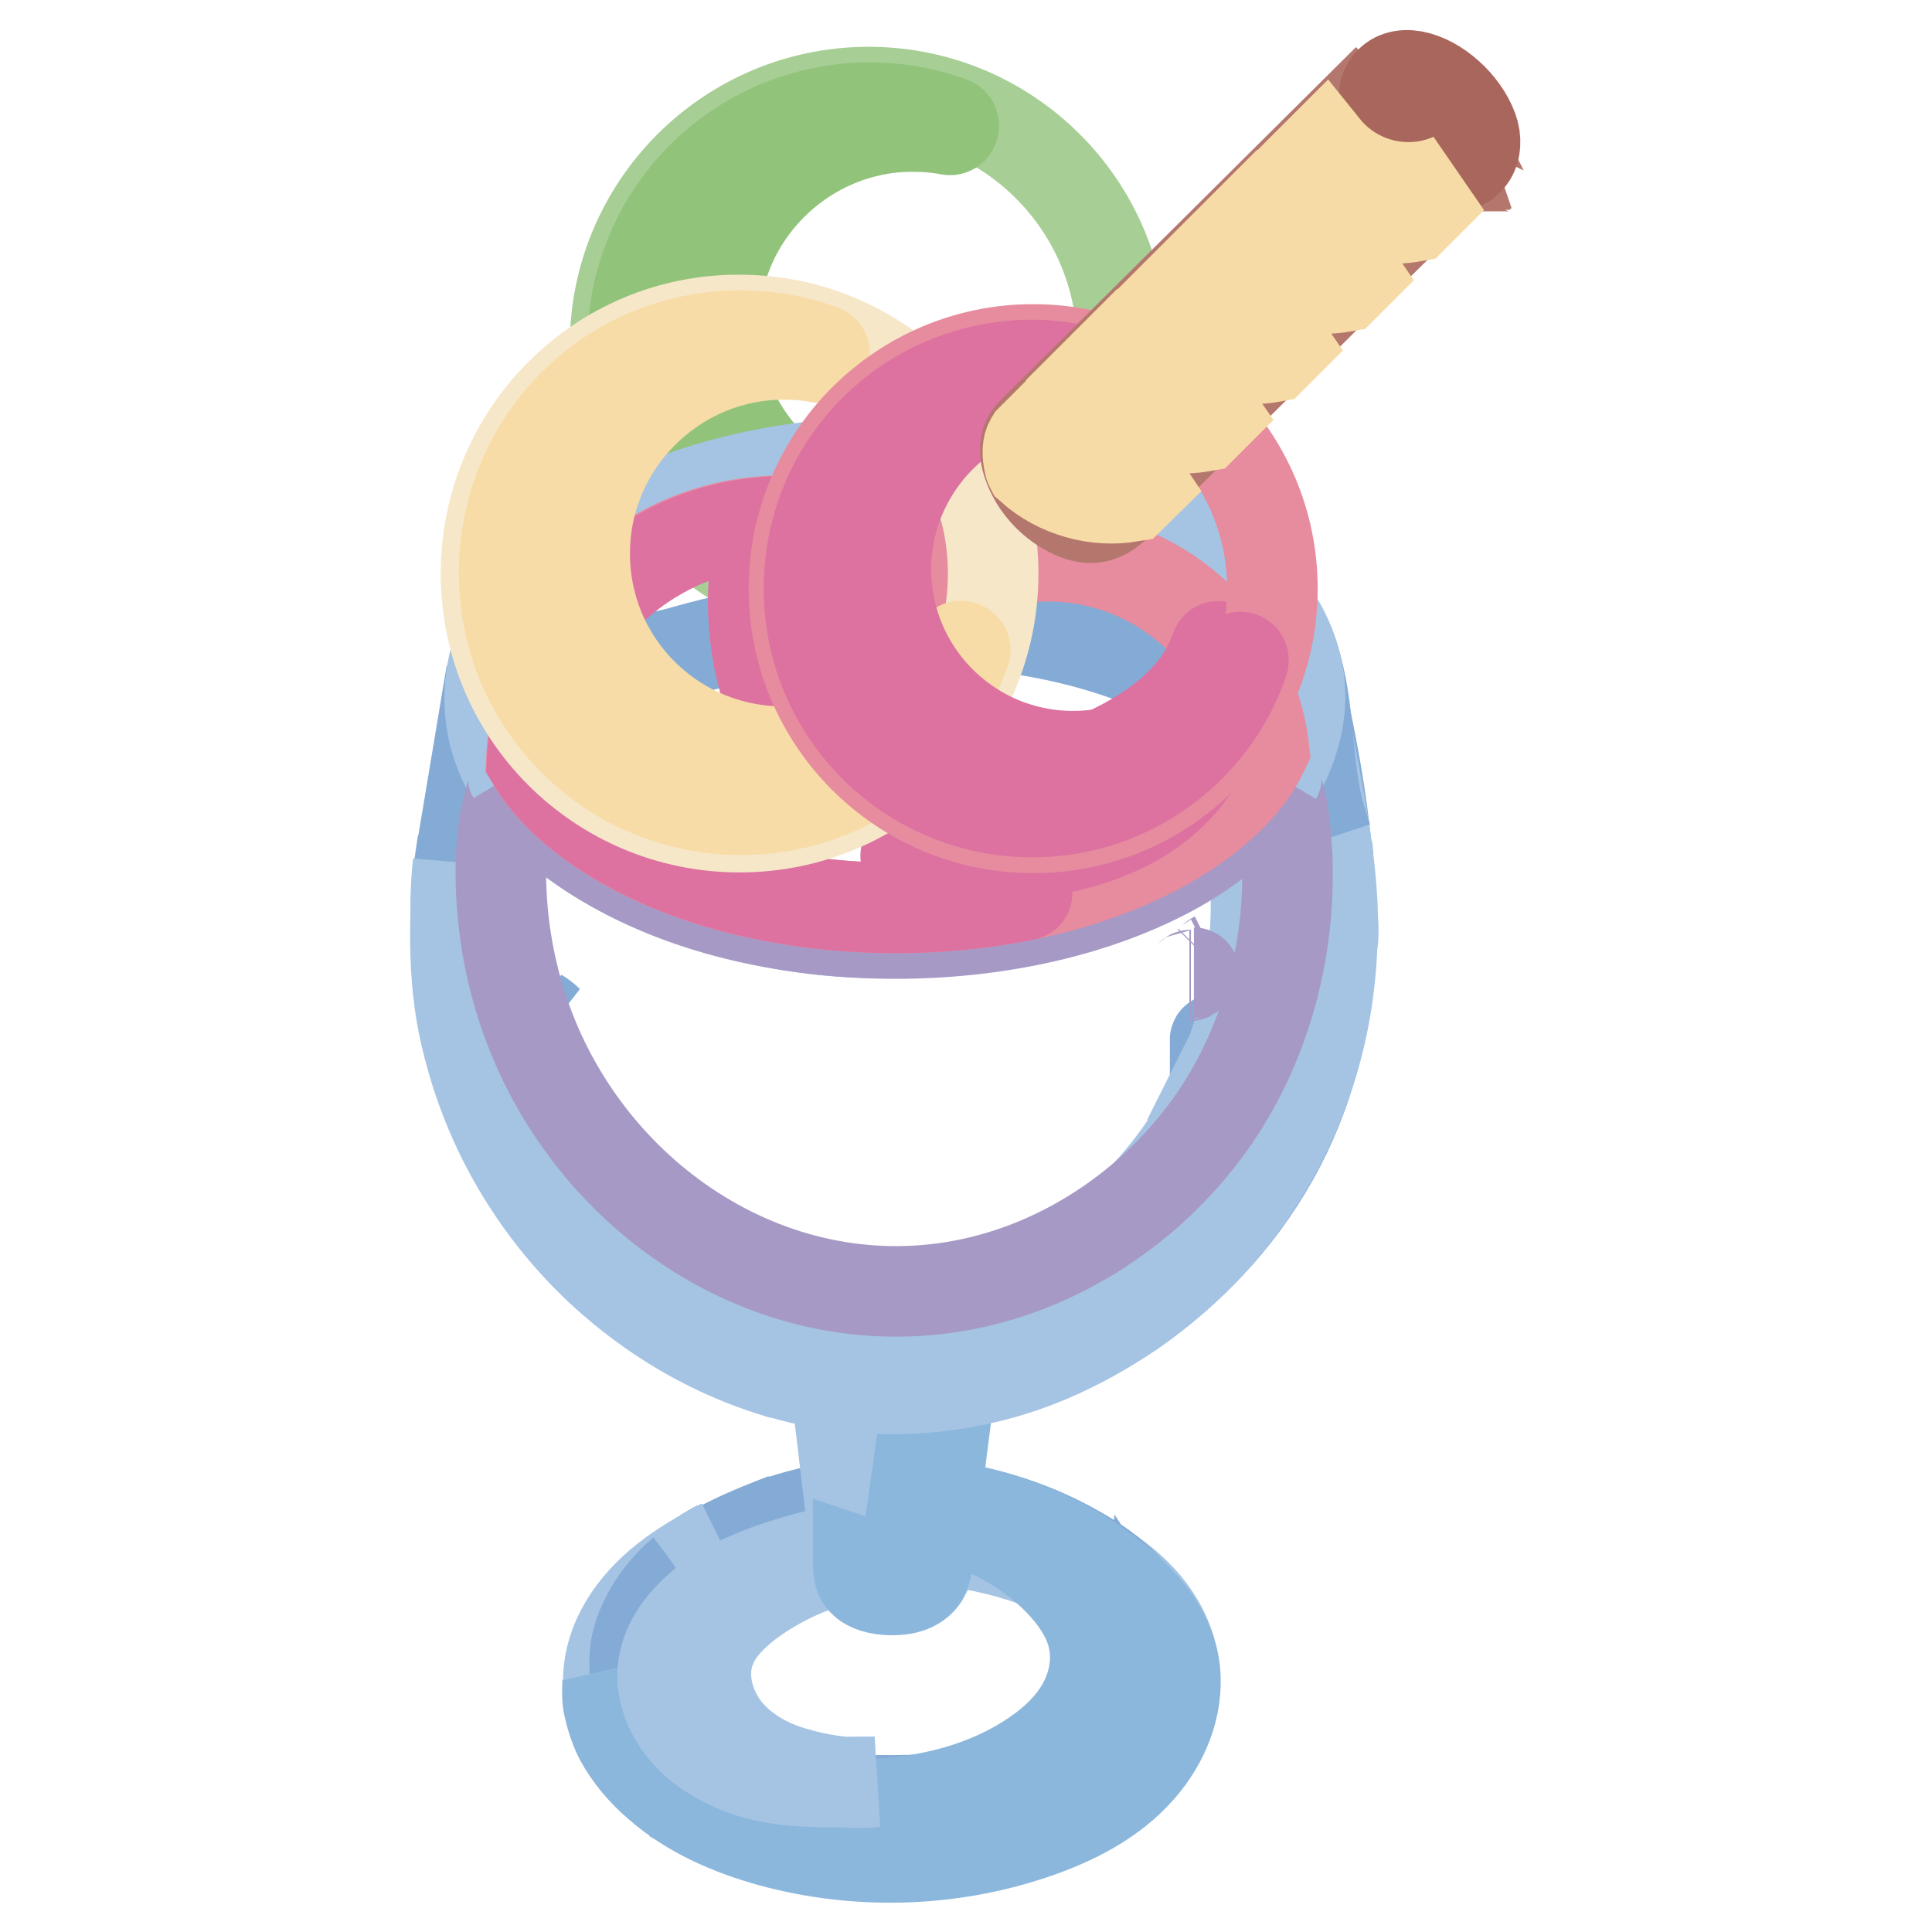 <?xml version="1.0" encoding="utf-8"?>
<!-- Svg Vector Icons : http://www.onlinewebfonts.com/icon -->
<!DOCTYPE svg PUBLIC "-//W3C//DTD SVG 1.1//EN" "http://www.w3.org/Graphics/SVG/1.1/DTD/svg11.dtd">
<svg version="1.1" xmlns="http://www.w3.org/2000/svg" xmlns:xlink="http://www.w3.org/1999/xlink" x="0px" y="0px" viewBox="0 0 256 256" enable-background="new 0 0 256 256" xml:space="preserve">
<g> <path stroke-width="12" fill-opacity="0" stroke="#a7ce95"  d="M81.5,45.8c0,18.6,15.1,33.6,33.6,33.6c18.6,0,33.6-15.1,33.6-33.6c0-18.6-15.1-33.6-33.6-33.6 C96.6,12.2,81.5,27.2,81.5,45.8z"/> <path stroke-width="12" fill-opacity="0" stroke="#92c37b"  d="M144,55.7c-4.5,8.2-13.2,13.7-23.1,13.7c-15,0-27-12.4-26.3-27.5c0.6-13.4,11.4-24.3,24.8-25.1 c2.2-0.1,4.3,0,6.4,0.4c0.6,0.1,0.8-0.8,0.3-1c-3.8-1.4-8-2.1-12.4-1.9C96.7,15.2,83.7,29.1,83.8,46c0.1,17.3,14.1,31.2,31.4,31.2 c13.7,0,25.4-8.8,29.7-21.1C145.1,55.5,144.3,55.2,144,55.7L144,55.7z"/> <path stroke-width="12" fill-opacity="0" stroke="#a5c4e4"  d="M93.2,209.6c14.2-8,36.9-7.8,50.7,0.5c13.8,8.3,13.5,21.4-0.7,29.4c-14.2,8-36.9,7.7-50.7-0.5 C78.6,230.8,78.9,217.6,93.2,209.6z"/> <path stroke-width="12" fill-opacity="0" stroke="#a5c4e4"  d="M155.7,223.5c0-0.7,0-1.4-0.1-2.2c-1-9.9-11.1-15.5-19.6-18.2c-9.5-3-20-3.4-29.7-1.5 c-4.9,0.9-9.6,2.5-14,4.9c-4.6,2.6-8.9,6.4-10.8,11.4c-3.3,8.9,2.9,17.2,10.4,21.6c0,0,0.1,0,0.1,0.1c0.4,0.2,0.7,0.4,1.1,0.6 c0,0,0,0,0.1,0c1.6,0.1,4.1,1.9,5.7,2.5c2.2,0.8,4.4,1.4,6.6,1.8c4.7,1,9.4,1.4,14.2,1.3c8.8-0.2,18.2-2,25.7-6.9 C150.8,235.4,155.4,230.2,155.7,223.5z"/> <path stroke-width="12" fill-opacity="0" stroke="#84abd5"  d="M152.9,220.1c0.3-3.1-0.9-6.1-2.7-8.6c-1.9-2.4-4.4-4.3-7.1-5.8c-11.8-6.9-26.7-8.5-39.7-4.2 c0.2-0.1,0.4-0.2,0.6-0.3c-4.7,1.8-9.4,3.7-13.3,6.9c-2.8,2.3-5,5.3-6.1,8.7c-3.1,10.5,8.4,18,17.1,20.3c1.7,0.5,3.5,0.8,5.3,1 c2.1,0.3,4.2,0.3,6.4,0.4c3.8,0.1,7.6,0.1,11.4-0.2c1.9-0.2,3.8-0.4,5.7-0.8c1-0.2,2-0.4,2.9-0.7c4.7-1.4,9.5-3.4,13.3-6.6 c3.3-2.7,5.9-6.7,6.1-11C153,219.5,152.9,219.8,152.9,220.1C152.9,220.1,152.9,220.1,152.9,220.1z M119.6,199 C119.6,199,119.5,199,119.6,199L119.6,199L119.6,199z"/> <path stroke-width="12" fill-opacity="0" stroke="#8cb7dd"  d="M155.7,221.5c-0.1-0.9-0.3-1.9-0.6-2.8c-1.2-3.6-3.8-6.5-6.7-9c-8.5-7.1-19.7-10.8-30.9-10.7 c8.7,1.4,17.5,4.6,23.4,11.1c2,2.2,3.7,4.9,4.1,7.8c0.5,3.3-0.5,6.7-2.4,9.4c-1.9,2.7-4.6,4.8-7.5,6.5c-9,5.2-20,6.1-30.3,4.7 c-5.2-0.7-10.5-2.1-15-4.9c-4.5-2.8-8.2-7.1-9.4-12.3c0.3,1.3-0.1,3,0.2,4.5c0.3,1.5,0.8,3.1,1.5,4.5c1.3,2.4,3.1,4.5,5.1,6.2 c4.2,3.7,9.5,6,14.9,7.5c11.3,3.1,23.5,2.8,34.6-0.9c5.4-1.8,10.6-4.4,14.3-8.6C154.3,230.8,156.1,226.1,155.7,221.5z"/> <path stroke-width="12" fill-opacity="0" stroke="#a5c4e4"  d="M115.9,236.1c-3.3,0.4-7.5-0.3-10.8-1.3c-3.5-1-7-3-9.2-6c-2.2-3-3.1-7.1-1.7-10.5c1-2.5,3-4.4,5.1-6 c5.3-3.9,11.7-6.3,18.3-6.7c-4.1-0.8-8.2,0-12.2,1.2c-4.4,1.3-8.9,3-12.4,5.9c-2.5,2.1-4.6,4.8-5.1,8c-0.4,2.5,0.4,5.2,1.8,7.3 c1.4,2.2,3.4,3.9,5.7,5.1C101.7,236.7,108.8,236.1,115.9,236.1z M91.9,206.8c0.7-0.5,1.4-0.9,2.2-1.3l-1.7,1.2 c-0.8,0.5-1.6,0.9-2.3,1.4C90.6,207.7,91.2,207.2,91.9,206.8L91.9,206.8z"/> <path stroke-width="12" fill-opacity="0" stroke="#a5c4e4"  d="M92.3,206.7l1.7-1.2c-0.7,0.4-1.5,0.9-2.2,1.3l-1.9,1.3C90.7,207.6,91.5,207.1,92.3,206.7"/> <path stroke-width="12" fill-opacity="0" stroke="#a5c4e4"  d="M94.9,205c-0.9,0.5-2.2,1.3-3.1,1.9c0.7-0.5,1.4-0.9,2.2-1.3C94.3,205.3,94.6,205.1,94.9,205z"/> <path stroke-width="12" fill-opacity="0" stroke="#a5c4e4"  d="M94.9,205c-0.9,0.5-2.2,1.3-3.1,1.9c0.7-0.5,1.4-0.9,2.2-1.3C94.3,205.3,94.6,205.1,94.9,205"/> <path stroke-width="12" fill-opacity="0" stroke="#a5c4e4"  d="M94,205.5c0.3-0.2,0.6-0.4,0.9-0.5c-0.6,0.4-1.4,0.8-1.9,1.2l-1.1,0.7C92.5,206.4,93.3,205.9,94,205.5"/> <path stroke-width="12" fill-opacity="0" stroke="#a5c4e4"  d="M94,205.5c0.3-0.2,0.6-0.4,0.9-0.5c-0.6,0.4-1.4,0.8-1.9,1.2l-1.1,0.7C92.5,206.4,93.3,205.9,94,205.5"/> <path stroke-width="12" fill-opacity="0" stroke="#a5c4e4"  d="M94,205.5c0.3-0.2,0.6-0.4,0.9-0.5c-0.6,0.4-1.4,0.8-1.9,1.2l-1.1,0.7C92.5,206.4,93.3,205.9,94,205.5"/> <path stroke-width="12" fill-opacity="0" stroke="#a5c4e4"  d="M94,205.5c0.3-0.2,0.6-0.4,0.9-0.5c-0.6,0.4-1.4,0.8-1.9,1.2l-1.1,0.7C92.5,206.4,93.3,205.9,94,205.5"/> <path stroke-width="12" fill-opacity="0" stroke="#a5c4e4"  d="M94,205.5c0.3-0.2,0.6-0.4,0.9-0.5c-0.6,0.4-1.4,0.8-1.9,1.2l-1.1,0.7C92.5,206.4,93.3,205.9,94,205.5"/> <path stroke-width="12" fill-opacity="0" stroke="#a5c4e4"  d="M94,205.5c0.3-0.2,0.6-0.4,0.9-0.5c-0.6,0.4-1.4,0.8-1.9,1.2l-1.1,0.7C92.5,206.4,93.3,205.9,94,205.5"/> <path stroke-width="12" fill-opacity="0" stroke="#a5c4e4"  d="M94,205.5c0.3-0.2,0.6-0.4,0.9-0.5c-0.6,0.4-1.4,0.8-1.9,1.2l-1.1,0.7C92.5,206.4,93.3,205.9,94,205.5"/> <path stroke-width="12" fill-opacity="0" stroke="#a5c4e4"  d="M94,205.5c0.3-0.2,0.6-0.4,0.9-0.5c-0.6,0.4-1.4,0.8-1.9,1.2l-1.1,0.7C92.5,206.4,93.3,205.9,94,205.5"/> <path stroke-width="12" fill-opacity="0" stroke="#a5c4e4"  d="M94,205.5c0.3-0.2,0.6-0.4,0.9-0.5c-0.6,0.4-1.4,0.8-1.9,1.2l-1.1,0.7C92.5,206.4,93.3,205.9,94,205.5"/> <path stroke-width="12" fill-opacity="0" stroke="#a5c4e4"  d="M94,205.5c0.3-0.2,0.6-0.4,0.9-0.5c-0.6,0.4-1.4,0.8-1.9,1.2l-1.1,0.7C92.5,206.4,93.3,205.9,94,205.5"/> <path stroke-width="12" fill-opacity="0" stroke="#a5c4e4"  d="M94,205.5c0.3-0.2,0.6-0.4,0.9-0.5c-0.6,0.4-1.4,0.8-1.9,1.2l-1.1,0.7C92.5,206.4,93.3,205.9,94,205.5"/> <path stroke-width="12" fill-opacity="0" stroke="#a5c4e4"  d="M94,205.5c0.3-0.2,0.6-0.4,0.9-0.5c-0.6,0.4-1.4,0.8-1.9,1.2l-1.1,0.7C92.5,206.4,93.3,205.9,94,205.5"/> <path stroke-width="12" fill-opacity="0" stroke="#a5c4e4"  d="M94,205.5c0.3-0.2,0.6-0.4,0.9-0.5c-0.6,0.4-1.4,0.8-1.9,1.2l-1.1,0.7C92.5,206.4,93.3,205.9,94,205.5"/> <path stroke-width="12" fill-opacity="0" stroke="#a5c4e4"  d="M94,205.5c0.3-0.2,0.6-0.4,0.9-0.5c-0.6,0.4-1.4,0.8-1.9,1.2l-1.1,0.7C92.5,206.4,93.3,205.9,94,205.5"/> <path stroke-width="12" fill-opacity="0" stroke="#a5c4e4"  d="M94,205.5c0.3-0.2,0.6-0.4,0.9-0.5c-0.6,0.4-1.4,0.8-1.9,1.2l-1.1,0.7C92.5,206.4,93.3,205.9,94,205.5"/> <path stroke-width="12" fill-opacity="0" stroke="#a5c4e4"  d="M94,205.5c0.3-0.2,0.6-0.4,0.9-0.5c-0.6,0.4-1.4,0.8-1.9,1.2l-1.1,0.7C92.5,206.4,93.3,205.9,94,205.5"/> <path stroke-width="12" fill-opacity="0" stroke="#a5c4e4"  d="M94,205.5c0.3-0.2,0.6-0.4,0.9-0.5c-0.6,0.4-1.4,0.8-1.9,1.2l-1.1,0.7C92.5,206.4,93.3,205.9,94,205.5"/> <path stroke-width="12" fill-opacity="0" stroke="#a5c4e4"  d="M94,205.5c0.3-0.2,0.6-0.4,0.9-0.5c-0.6,0.4-1.4,0.8-1.9,1.2l-1.1,0.7C92.5,206.4,93.3,205.9,94,205.5"/> <path stroke-width="12" fill-opacity="0" stroke="#a5c4e4"  d="M94,205.5c0.3-0.2,0.6-0.4,0.9-0.5c-0.6,0.4-1.4,0.8-1.9,1.2l-1.1,0.7C92.5,206.4,93.3,205.9,94,205.5"/> <path stroke-width="12" fill-opacity="0" stroke="#a5c4e4"  d="M94,205.5c0.3-0.2,0.6-0.4,0.9-0.5c-0.6,0.4-1.4,0.8-1.9,1.2l-1.1,0.7C92.5,206.4,93.3,205.9,94,205.5"/> <path stroke-width="12" fill-opacity="0" stroke="#a5c4e4"  d="M94,205.5c0.3-0.2,0.6-0.4,0.9-0.5c-0.6,0.4-1.4,0.8-1.9,1.2l-1.1,0.7C92.5,206.4,93.3,205.9,94,205.5"/> <path stroke-width="12" fill-opacity="0" stroke="#a5c4e4"  d="M94,205.5c0.3-0.2,0.6-0.4,0.9-0.5c-0.6,0.4-1.4,0.8-1.9,1.2l-1.1,0.7C92.5,206.4,93.3,205.9,94,205.5"/> <path stroke-width="12" fill-opacity="0" stroke="#a5c4e4"  d="M94,205.5c0.3-0.2,0.6-0.4,0.9-0.5c-0.6,0.4-1.4,0.8-1.9,1.2l-1.1,0.7C92.5,206.4,93.3,205.9,94,205.5"/> <path stroke-width="12" fill-opacity="0" stroke="#a5c4e4"  d="M94,205.5c0.3-0.2,0.6-0.4,0.9-0.5c-0.6,0.4-1.4,0.8-1.9,1.2l-1.1,0.7C92.5,206.4,93.3,205.9,94,205.5"/> <path stroke-width="12" fill-opacity="0" stroke="#a5c4e4"  d="M94,205.5c0.3-0.2,0.6-0.4,0.9-0.5c-0.6,0.4-1.4,0.8-1.9,1.2l-1.1,0.7C92.5,206.4,93.3,205.9,94,205.5"/> <path stroke-width="12" fill-opacity="0" stroke="#a5c4e4"  d="M94,205.5c0.3-0.2,0.6-0.4,0.9-0.5c-0.6,0.4-1.4,0.8-1.9,1.2l-1.1,0.7C92.5,206.4,93.3,205.9,94,205.5"/> <path stroke-width="12" fill-opacity="0" stroke="#a5c4e4"  d="M94,205.5c0.3-0.2,0.6-0.4,0.9-0.5c-0.6,0.4-1.4,0.8-1.9,1.2l-1.1,0.7C92.5,206.4,93.3,205.9,94,205.5"/> <path stroke-width="12" fill-opacity="0" stroke="#a5c4e4"  d="M94,205.5c0.3-0.2,0.6-0.4,0.9-0.5c-0.6,0.4-1.4,0.8-1.9,1.2l-1.1,0.7C92.5,206.4,93.3,205.9,94,205.5"/> <path stroke-width="12" fill-opacity="0" stroke="#a5c4e4"  d="M94,205.5c0.3-0.2,0.6-0.4,0.9-0.5c-0.6,0.4-1.4,0.8-1.9,1.2l-1.1,0.7C92.5,206.4,93.3,205.9,94,205.5"/> <path stroke-width="12" fill-opacity="0" stroke="#a5c4e4"  d="M94,205.5c0.3-0.2,0.6-0.4,0.9-0.5c-0.6,0.4-1.4,0.8-1.9,1.2l-1.1,0.7C92.5,206.4,93.3,205.9,94,205.5"/> <path stroke-width="12" fill-opacity="0" stroke="#a5c4e4"  d="M94,205.5c0.3-0.2,0.6-0.4,0.9-0.5c-0.6,0.4-1.4,0.8-1.9,1.2l-1.1,0.7C92.5,206.4,93.3,205.9,94,205.5"/> <path stroke-width="12" fill-opacity="0" stroke="#a5c4e4"  d="M94,205.5c0.3-0.2,0.6-0.4,0.9-0.5c-0.6,0.4-1.4,0.8-1.9,1.2l-1.1,0.7C92.5,206.4,93.3,205.9,94,205.5"/> <path stroke-width="12" fill-opacity="0" stroke="#a5c4e4"  d="M94,205.5c0.3-0.2,0.6-0.4,0.9-0.5c-0.6,0.4-1.4,0.8-1.9,1.2l-1.1,0.7C92.5,206.4,93.3,205.9,94,205.5"/> <path stroke-width="12" fill-opacity="0" stroke="#a5c4e4"  d="M94,205.5c0.3-0.2,0.6-0.4,0.9-0.5c-0.6,0.4-1.4,0.8-1.9,1.2l-1.1,0.7C92.5,206.4,93.3,205.9,94,205.5"/> <path stroke-width="12" fill-opacity="0" stroke="#a5c4e4"  d="M94,205.5c0.3-0.2,0.6-0.4,0.9-0.5c-0.6,0.4-1.4,0.8-1.9,1.2l-1.1,0.7C92.5,206.4,93.3,205.9,94,205.5"/> <path stroke-width="12" fill-opacity="0" stroke="#a5c4e4"  d="M94,205.5c0.3-0.2,0.6-0.4,0.9-0.5c-0.6,0.4-1.4,0.8-1.9,1.2l-1.1,0.7C92.5,206.4,93.3,205.9,94,205.5"/> <path stroke-width="12" fill-opacity="0" stroke="#a5c4e4"  d="M94,205.5c0.3-0.2,0.6-0.4,0.9-0.5c-0.6,0.4-1.4,0.8-1.9,1.2l-1.1,0.7C92.5,206.4,93.3,205.9,94,205.5"/> <path stroke-width="12" fill-opacity="0" stroke="#a5c4e4"  d="M94,205.5c0.3-0.2,0.6-0.4,0.9-0.5c-0.6,0.4-1.4,0.8-1.9,1.2l-1.1,0.7C92.5,206.4,93.3,205.9,94,205.5"/> <path stroke-width="12" fill-opacity="0" stroke="#a5c4e4"  d="M94,205.5c0.3-0.2,0.6-0.4,0.9-0.5c-0.6,0.4-1.4,0.8-1.9,1.2l-1.1,0.7C92.5,206.4,93.3,205.9,94,205.5"/> <path stroke-width="12" fill-opacity="0" stroke="#a5c4e4"  d="M94,205.5c0.3-0.2,0.6-0.4,0.9-0.5c-0.6,0.4-1.4,0.8-1.9,1.2l-1.1,0.7C92.5,206.4,93.3,205.9,94,205.5"/> <path stroke-width="12" fill-opacity="0" stroke="#a5c4e4"  d="M94,205.5c0.3-0.2,0.6-0.4,0.9-0.5c-0.6,0.4-1.4,0.8-1.9,1.2l-1.1,0.7C92.5,206.4,93.3,205.9,94,205.5"/> <path stroke-width="12" fill-opacity="0" stroke="#a5c4e4"  d="M94,205.5c0.3-0.2,0.6-0.4,0.9-0.5c-0.6,0.4-1.4,0.8-1.9,1.2l-1.1,0.7C92.5,206.4,93.3,205.9,94,205.5"/> <path stroke-width="12" fill-opacity="0" stroke="#a5c4e4"  d="M94,205.5c0.3-0.2,0.6-0.4,0.9-0.5c-0.6,0.4-1.4,0.8-1.9,1.2l-1.1,0.7C92.5,206.4,93.3,205.9,94,205.5"/> <path stroke-width="12" fill-opacity="0" stroke="#a5c4e4"  d="M94,205.5c0.3-0.2,0.6-0.4,0.9-0.5c-0.6,0.4-1.4,0.8-1.9,1.2l-1.1,0.7C92.5,206.4,93.3,205.9,94,205.5"/> <path stroke-width="12" fill-opacity="0" stroke="#a5c4e4"  d="M94,205.5c0.3-0.2,0.6-0.4,0.9-0.5c-0.6,0.4-1.4,0.8-1.9,1.2l-1.1,0.7C92.5,206.4,93.3,205.9,94,205.5"/> <path stroke-width="12" fill-opacity="0" stroke="#a5c4e4"  d="M94,205.5c0.3-0.2,0.6-0.4,0.9-0.5c-0.6,0.4-1.4,0.8-1.9,1.2l-1.1,0.7C92.5,206.4,93.3,205.9,94,205.5"/> <path stroke-width="12" fill-opacity="0" stroke="#a5c4e4"  d="M115,207"/> <path stroke-width="12" fill-opacity="0" stroke="#a5c4e4"  d="M124.2,174.7c-0.9-0.5-1.8-0.8-2.6-1.1c-2.7-0.7-6.5-0.7-8.9,0.9l0.5,7.1c-0.1,0-0.1,0-0.2-0.1 c-0.2-0.1-0.4-0.2-0.6-0.3c-1.4-0.8-2.2-1.9-2.3-3c1.2,10,2.4,20,3.6,30c0.2,1.3,1.7,1.9,2.8,2.2c1.4,0.4,2.9,0.3,4.2-0.2 c0.8-0.3,1.5-0.8,1.9-1.6c0,0,0,0,0,0v0c0-0.1,0.1-0.2,0.1-0.3c1.3-10,2.5-20,3.8-30C126.7,176.7,125.5,175.5,124.2,174.7 L124.2,174.7z"/> <path stroke-width="12" fill-opacity="0" stroke="#8cb7dd"  d="M123.9,178.5c0,0.2,0,0.4,0,0.5c-1,5-1.5,10.2-2.2,15.2c-0.4,2.6-0.7,5.1-1.1,7.7c-0.2,1.1-0.1,2.6-0.6,3.5 c-0.5,0.9-1.6,1.3-2.5,1.5c-1.2,0.3-2.6,0.4-3.8,0c0,0.5,0.1,1,0.1,1.4c0.3,2.5,4.4,2.6,6.2,2.2c2.9-0.7,2.8-2.9,3.2-5.4 c0.4-3,0.7-5.9,1.1-8.9c0.7-5.9,1.5-11.8,2.3-17.7L123.9,178.5L123.9,178.5L123.9,178.5z"/> <path stroke-width="12" fill-opacity="0" stroke="#84abd5"  d="M175.8,130.8c1.5-13.6-0.9-27.7-4-41.2c1.1,6-1.3,12.3-5.3,16.8s-9.4,7.7-15,10.2c-20,8.7-43.5,9-63.7,0.9 c-6-2.4-12-5.6-16.4-10.4c-4.4-4.8-7.2-11.4-6.3-17.9L60.8,115c0.2-1.1,0.3-2.2,0.5-3.3c-2.8,20.3,3.3,43.1,18.9,57.1 c13.8,12.4,34.2,17.2,52.2,12.7c18.8-4.7,34.7-19.6,40.7-38C174.4,139.4,175.3,135.1,175.8,130.8L175.8,130.8z M162.3,136.9 c-0.2,0.2-0.5,0.3-0.7,0.5C161.8,137.2,162,137.1,162.3,136.9z M165.3,134.7c0.2-0.1,0.3-0.3,0.5-0.4 C165.6,134.4,165.4,134.6,165.3,134.7z M165.2,134.8c-0.1,0-0.1,0.1-0.2,0.1C165.1,134.9,165.1,134.8,165.2,134.8z M164.6,135.2 c-0.1,0-0.1,0.1-0.2,0.1C164.5,135.3,164.6,135.2,164.6,135.2z M162.8,136.5C162.8,136.6,162.7,136.6,162.8,136.5L162.8,136.5z  M161.1,137.7c0,0-0.1,0.1-0.1,0.1C161,137.8,161,137.7,161.1,137.7z M175.9,112.9l-0.1-0.5v-0.1 C175.8,112.5,175.9,112.7,175.9,112.9z M67.5,130.6c0.3,0.4,0.6,0.7,1,1.1C68.1,131.3,67.8,130.9,67.5,130.6z M72.6,135.3 c-0.5-0.3-0.9-0.7-1.3-1C71.8,134.6,72.2,134.9,72.6,135.3z M68.5,131.6c0.5,0.5,1,1,1.5,1.4C69.5,132.6,69,132.1,68.5,131.6z  M61.4,119.5c-0.1-0.5-0.2-1-0.3-1.5C61.2,118.5,61.3,118.9,61.4,119.5z M62.3,122.4c-0.3-0.7-0.5-1.5-0.7-2.2 C61.8,120.9,62,121.6,62.3,122.4z M61,116.6c0-0.4-0.1-0.8-0.1-1.1C60.9,115.9,61,116.2,61,116.6z M61.1,117.9c0-0.1,0-0.1,0-0.2 C61.1,117.8,61.1,117.9,61.1,117.9z"/> <path stroke-width="12" fill-opacity="0" stroke="#a5c4e4"  d="M176.6,121.8c-0.2-10.6-3.1-21.2-4.6-31.6c1.2,6.5-2,13.1-6.5,17.6c0,0-0.1,0.1-0.1,0.1 c2.5,14.8,0.6,29.7-7.5,42.6c-7.9,12.4-21,21.9-35.6,24.6c-0.1,0-0.2,0-0.3,0c-0.7,0.1-1.7,0.3-2.5,0.4c-0.6,0.1-1.5,0.2-2.2,0.2 h-0.2c-0.6,0-1.4,0.1-2.1,0.1c-17.1,0.9-34-8.7-43.9-22.3c-8.1-11.1-11.9-25.4-10.4-39.1c-0.5,8.4-0.8,16.2,1.4,24.4 c2,7.8,5.5,15.1,10.4,21.6c7.6,10.1,18.5,17.9,30.6,21.5c0.2,0.1,0.3,0.1,0.5,0.1c0.9,0.3,1.8,0.5,2.6,0.7c0.5,0.1,1,0.2,1.5,0.3 c10.4,2.1,21.6,1,31.4-3.2c3.8-1.6,7.5-3.7,10.9-6c6.8-4.7,12.7-10.8,17.1-17.8c5.8-9.2,9-19.8,9.4-30.6 C176.7,124.2,176.7,123,176.6,121.8z M165.2,135.1L165.2,135.1C165.2,135.1,165.2,135.1,165.2,135.1z M165.4,135 c0.2-0.1,0.3-0.3,0.5-0.4C165.7,134.7,165.5,134.8,165.4,135z M175.9,112.6L175.9,112.6c0,0.1,0.1,0.4,0.1,0.5L175.9,112.6z"/> <path stroke-width="12" fill-opacity="0" stroke="#a5c4e4"  d="M81.2,70.1c21.3-11.9,55.2-11.6,75.9,0.8c20.6,12.3,20.2,32-1.1,43.9s-55.2,11.6-75.9-0.8 C59.5,101.7,59.9,82,81.2,70.1z"/> <path stroke-width="12" fill-opacity="0" stroke="#84abd5"  d="M174.7,107.4c-1.8-7.1-1-14.9-3.8-21.7c-3.2-7.9-10.7-13.2-18.4-16.8c-17.6-8.1-38-8.9-56.8-4.1 c-7.2,1.8-14.4,4.5-20.3,9.2c-5.8,4.7-10.2,11.6-10.5,19c-0.1,1.2,0.2,14.5-2.1,13.4c-0.4-0.2,6.8-7.7,7.3-8.3 c2.4-2.4,4.2-5.5,6.1-8.3c0.4-0.6,0.8-1.2,1.4-1.5c0.6-0.4,1.4-0.4,1.9,0c0.5,0.5,0.5,1.4-0.2,1.7c1.6-0.5,2.9-1.6,4.5-2.1 c2.3-0.7,4.7-1,7-1.7c4.6-1.3,9.3-2.3,14-3c9.5-1.3,19.1-1.4,28.5-0.1c8.8,1.2,17.6,3.6,25.3,8.1c7.7,4.5,14.2,11.4,17.2,19.8 C175.4,109.7,175,108.6,174.7,107.4L174.7,107.4z"/> <path stroke-width="12" fill-opacity="0" stroke="#a5c4e4"  d="M118.4,64.1c14.1,0,27.4,3.2,37.1,9.1c9,5.4,13.9,12.3,13.8,19.4c-0.1,7.3-5.3,14.2-14.8,19.5 c-9.6,5.4-22.3,8.4-35.8,8.4c-14.2,0-27.4-3.2-37.1-9.1c-9-5.4-13.9-12.3-13.8-19.4c0.1-7.3,5.3-14.2,14.8-19.5 C92.2,67.1,104.9,64.1,118.4,64.1 M118.4,61.2c-13.4,0-26.8,2.9-37.2,8.7c-7.5,4.2-14.9,10.8-16.1,19.8 c-3,21.9,28.1,32.1,44.7,33.6c12.4,1.1,25-0.7,36.8-4.7c6.4-2.2,12.8-5.1,17.8-9.7c5.5-5.2,9.2-13,7.4-20.6 c-1.8-7.7-8.1-13.6-14.7-17.6C146.4,64.4,132.4,61.2,118.4,61.2z"/> <path stroke-width="12" fill-opacity="0" stroke="#a699c5"  d="M169.9,107C169.9,107.1,169.9,107,169.9,107z M170.6,115.4c0-0.9,0-1.8-0.1-2.7c-0.1-2-0.3-3.9-0.6-5.8 c-0.1-0.7-1.1-3.3-0.7-4c-2.7,4.4-7.1,8.6-13.3,12.1c-10.4,5.8-23.8,8.7-37.2,8.7c-13.1,0-27.2-2.7-38.6-9.5 c-5.7-3.4-9.7-7.3-12.2-11.5c0.5,0.8-0.9,5.2-1.1,6.5c-0.4,2.8-0.5,5.6-0.4,8.4c0.2,5.6,1.2,11.2,3,16.5 c8.1,24.1,32.4,41,58.1,36.2c13.9-2.6,26.5-11.4,34.2-23.3C167.7,137.7,170.7,126.5,170.6,115.4L170.6,115.4z M67.1,112.2 c0.1,0.4,0.2,0.9,0.3,1.3C67.2,113.1,67.2,112.6,67.1,112.2z M157.6,129.3c0.1,0,0.1-0.1,0.2-0.1 C157.7,129.2,157.7,129.3,157.6,129.3z M158.2,128.9C158.3,128.9,158.3,128.9,158.2,128.9C158.3,128.9,158.3,128.9,158.2,128.9z  M160.4,127.3c0,0-0.1,0.1-0.1,0.1C160.3,127.4,160.4,127.3,160.4,127.3z M160.5,127.2c0.2-0.1,0.3-0.3,0.5-0.4 C160.8,126.9,160.7,127.1,160.5,127.2z M169.9,107.2L169.9,107.2l0.1,0.5L169.9,107.2z"/> <path stroke-width="12" fill-opacity="0" stroke="#e68c9e"  d="M81.6,111.2c9.8,5.9,23,9.1,37.1,9.1c13.5,0,26.2-3,35.8-8.4c6.3-3.6,10.8-7.8,13-12.5 c-1.6-14.4-13.8-25.7-28.7-25.7c-4.9,0-9.4,1.2-13.4,3.3c-5.8-5-13.4-8-21.7-8c-17.9,0-32.5,14.1-33.3,31.7 C72.7,104.6,76.5,108.1,81.6,111.2L81.6,111.2z"/> <path stroke-width="12" fill-opacity="0" stroke="#dd72a1"  d="M120.4,113.1c1.8,0.4,3.6,0.6,5.5,0.6c15,0,30.9-3,35.5-19.1c1-3.4,0.6-5.9,0.4-8.6c0-0.4-0.6-0.5-0.7-0.1 c-4.5,13.3-25.6,19.3-40.4,19.3c-4.9,0-9.6-1.1-13.8-3.1c-4.5-6.3-7.1-14-7.1-22.3c0-3.7,0.5-7.2,1.5-10.6 c-16.7,1.3-30,14.8-30.8,31.6c2.3,3.8,6.1,7.4,11.2,10.4c9.8,5.9,23,9.1,37.1,9.1c5.9,0,11.7-0.6,17.1-1.7c0.3-0.1,0.2-0.5,0-0.5 c-5.6-0.4-10.9-1.9-15.6-4.4C119.8,113.5,120,113,120.4,113.1z"/> <path stroke-width="12" fill-opacity="0" stroke="#f7e7c9"  d="M64.4,76c0,18.6,15,33.6,33.6,33.6s33.6-15,33.6-33.6c0,0,0,0,0,0c0-18.6-15.1-33.6-33.6-33.6 C79.5,42.3,64.4,57.4,64.4,76z"/> <path stroke-width="12" fill-opacity="0" stroke="#f7dca7"  d="M126.9,85.9c-4.5,8.2-13.2,13.7-23.1,13.7c-15,0-27-12.4-26.3-27.5c0.6-13.4,11.4-24.3,24.8-25.1 c2.2-0.1,4.3,0,6.4,0.4c0.6,0.1,0.8-0.8,0.3-1c-3.8-1.4-8-2.1-12.4-1.9c-16.9,0.8-29.9,14.7-29.8,31.6 c0.1,17.3,14.1,31.2,31.4,31.2c13.7,0,25.4-8.8,29.7-21.1C128,85.7,127.2,85.3,126.9,85.9L126.9,85.9z"/> <path stroke-width="12" fill-opacity="0" stroke="#e68c9e"  d="M105.2,78c0,17.5,14.2,31.7,31.7,31.7s31.7-14.2,31.7-31.7s-14.2-31.7-31.7-31.7S105.2,60.5,105.2,78z"/> <path stroke-width="12" fill-opacity="0" stroke="#dd72a1"  d="M163.9,87.3c-4.2,7.7-12.4,12.9-21.7,12.9c-14.1,0-25.4-11.7-24.8-25.9c0.6-12.6,10.7-22.9,23.3-23.6 c2.1-0.1,4.1,0,6,0.4c0.6,0.1,0.8-0.7,0.3-0.9c-3.6-1.3-7.6-2-11.7-1.8c-15.9,0.8-28.2,13.8-28.1,29.8 c0.1,16.3,13.3,29.4,29.6,29.4c12.9,0,23.9-8.3,27.9-19.8C165,87.1,164.2,86.8,163.9,87.3L163.9,87.3z"/> <path stroke-width="12" fill-opacity="0" stroke="#b4776d"  d="M194.6,21.4C194.5,21.5,194.5,21.5,194.6,21.4c-0.1,0.1-0.2,0.1-0.2,0.1c0,0-0.1,0-0.1,0.1 c0,0-0.1,0-0.1,0.1c0,0-0.1,0-0.1,0.1c0,0-0.1,0-0.1,0.1s-0.1,0-0.1,0.1c0,0-0.1,0-0.1,0c0,0-0.1,0-0.1,0c0,0-0.1,0-0.1,0 c0,0-0.1,0-0.1,0c0,0-0.1,0-0.1,0c-0.1,0-0.1,0-0.2,0c0,0-0.1,0-0.1,0c-0.1,0-0.1,0-0.2,0h-0.1c-0.1,0-0.2,0-0.3,0H192 c-0.1,0-0.1,0-0.2,0c0,0-0.1,0-0.1,0c-0.1,0-0.1,0-0.2,0c0,0-0.1,0-0.1,0c-0.1,0-0.1,0-0.2,0c-0.1,0-0.1,0-0.2,0 c-0.2,0-0.4-0.1-0.5-0.2c0,0-0.1,0-0.1-0.1l-0.5-0.2c0,0,0,0-0.1,0c-0.2-0.1-0.4-0.2-0.5-0.3c-0.1-0.1-0.2-0.1-0.4-0.2 c-0.1-0.1-0.2-0.1-0.3-0.2c-0.1-0.1-0.2-0.2-0.4-0.2c-0.1-0.1-0.2-0.1-0.3-0.2c0,0-0.1-0.1-0.1-0.1c-0.1-0.1-0.3-0.2-0.4-0.3 c0,0-0.1-0.1-0.1-0.1c-0.1-0.1-0.2-0.1-0.2-0.2c-0.1-0.1-0.3-0.2-0.4-0.3l-0.2-0.2l-0.3-0.3c-0.1-0.1-0.2-0.2-0.2-0.3 c-0.1-0.1-0.2-0.2-0.3-0.3c-0.1-0.1-0.2-0.2-0.2-0.3c-0.1-0.1-0.2-0.2-0.2-0.3c-0.1-0.1-0.1-0.2-0.2-0.3c-0.1-0.1-0.2-0.2-0.2-0.3 c-0.1-0.1-0.1-0.2-0.2-0.3c-0.1-0.1-0.2-0.3-0.3-0.4c-0.1-0.1-0.1-0.2-0.2-0.3c0,0-0.1-0.1-0.1-0.2c-0.1-0.1-0.1-0.3-0.2-0.4 c0,0,0-0.1-0.1-0.1c-0.1-0.1-0.1-0.3-0.2-0.4c0-0.1-0.1-0.1-0.1-0.2l-0.2-0.6c-0.4-1.6-0.2-2.9,0.6-3.7c0,0-47.1,46.8-47.2,46.9 c-1.7,1.7-0.5,4.5,0.5,6.2c1.3,2.1,3.2,3.7,5.4,4.6c2.8,1.1,4.3-0.2,6.1-2c1.6-1.6,3.2-3.1,4.7-4.7l15-14.9 c5.3-5.3,10.6-10.6,16-15.9c3.2-3.1,6.3-6.3,9.5-9.4l0.4-0.5C194.6,21.4,194.6,21.4,194.6,21.4L194.6,21.4z"/> <path stroke-width="12" fill-opacity="0" stroke="#a8665c"  d="M195.3,17.6c0.7,2.8-1,5-3.9,4.4c-3.6-0.8-6.8-3.9-7.8-7.5c-0.9-3.2,1.1-5.2,4.3-4.3 C191.1,11.1,194.4,14.4,195.3,17.6L195.3,17.6z"/> <path stroke-width="12" fill-opacity="0" stroke="#f7dba6"  d="M175.5,19.5l-3.5,3.5c3.8,4.6,9.7,6.7,15.3,5.7l5.1-5.1C186.6,26.2,179.6,24.6,175.5,19.5L175.5,19.5z  M166.1,28.8l-3.5,3.5c3.8,4.6,9.7,6.7,15.4,5.7l5.1-5.1C177.2,35.5,170.2,33.9,166.1,28.8L166.1,28.8z M156.8,38.1l-3.5,3.5 c3.8,4.6,9.7,6.7,15.3,5.7l5.1-5.1C167.9,44.8,160.9,43.2,156.8,38.1L156.8,38.1z M147.5,47.3l-3.5,3.5c3.8,4.6,9.7,6.7,15.4,5.7 l5.1-5.1C158.6,54.1,151.5,52.4,147.5,47.3L147.5,47.3z M149.9,65.8l5.1-5c-5.8,2.5-12.7,0.8-16.7-4.2l-1.7,1.7 c-0.5,0.8-0.5,1.9-0.2,3.2c0,0.2,0.1,0.3,0.2,0.5C140.2,65.2,145.2,66.6,149.9,65.8z"/></g>
</svg>